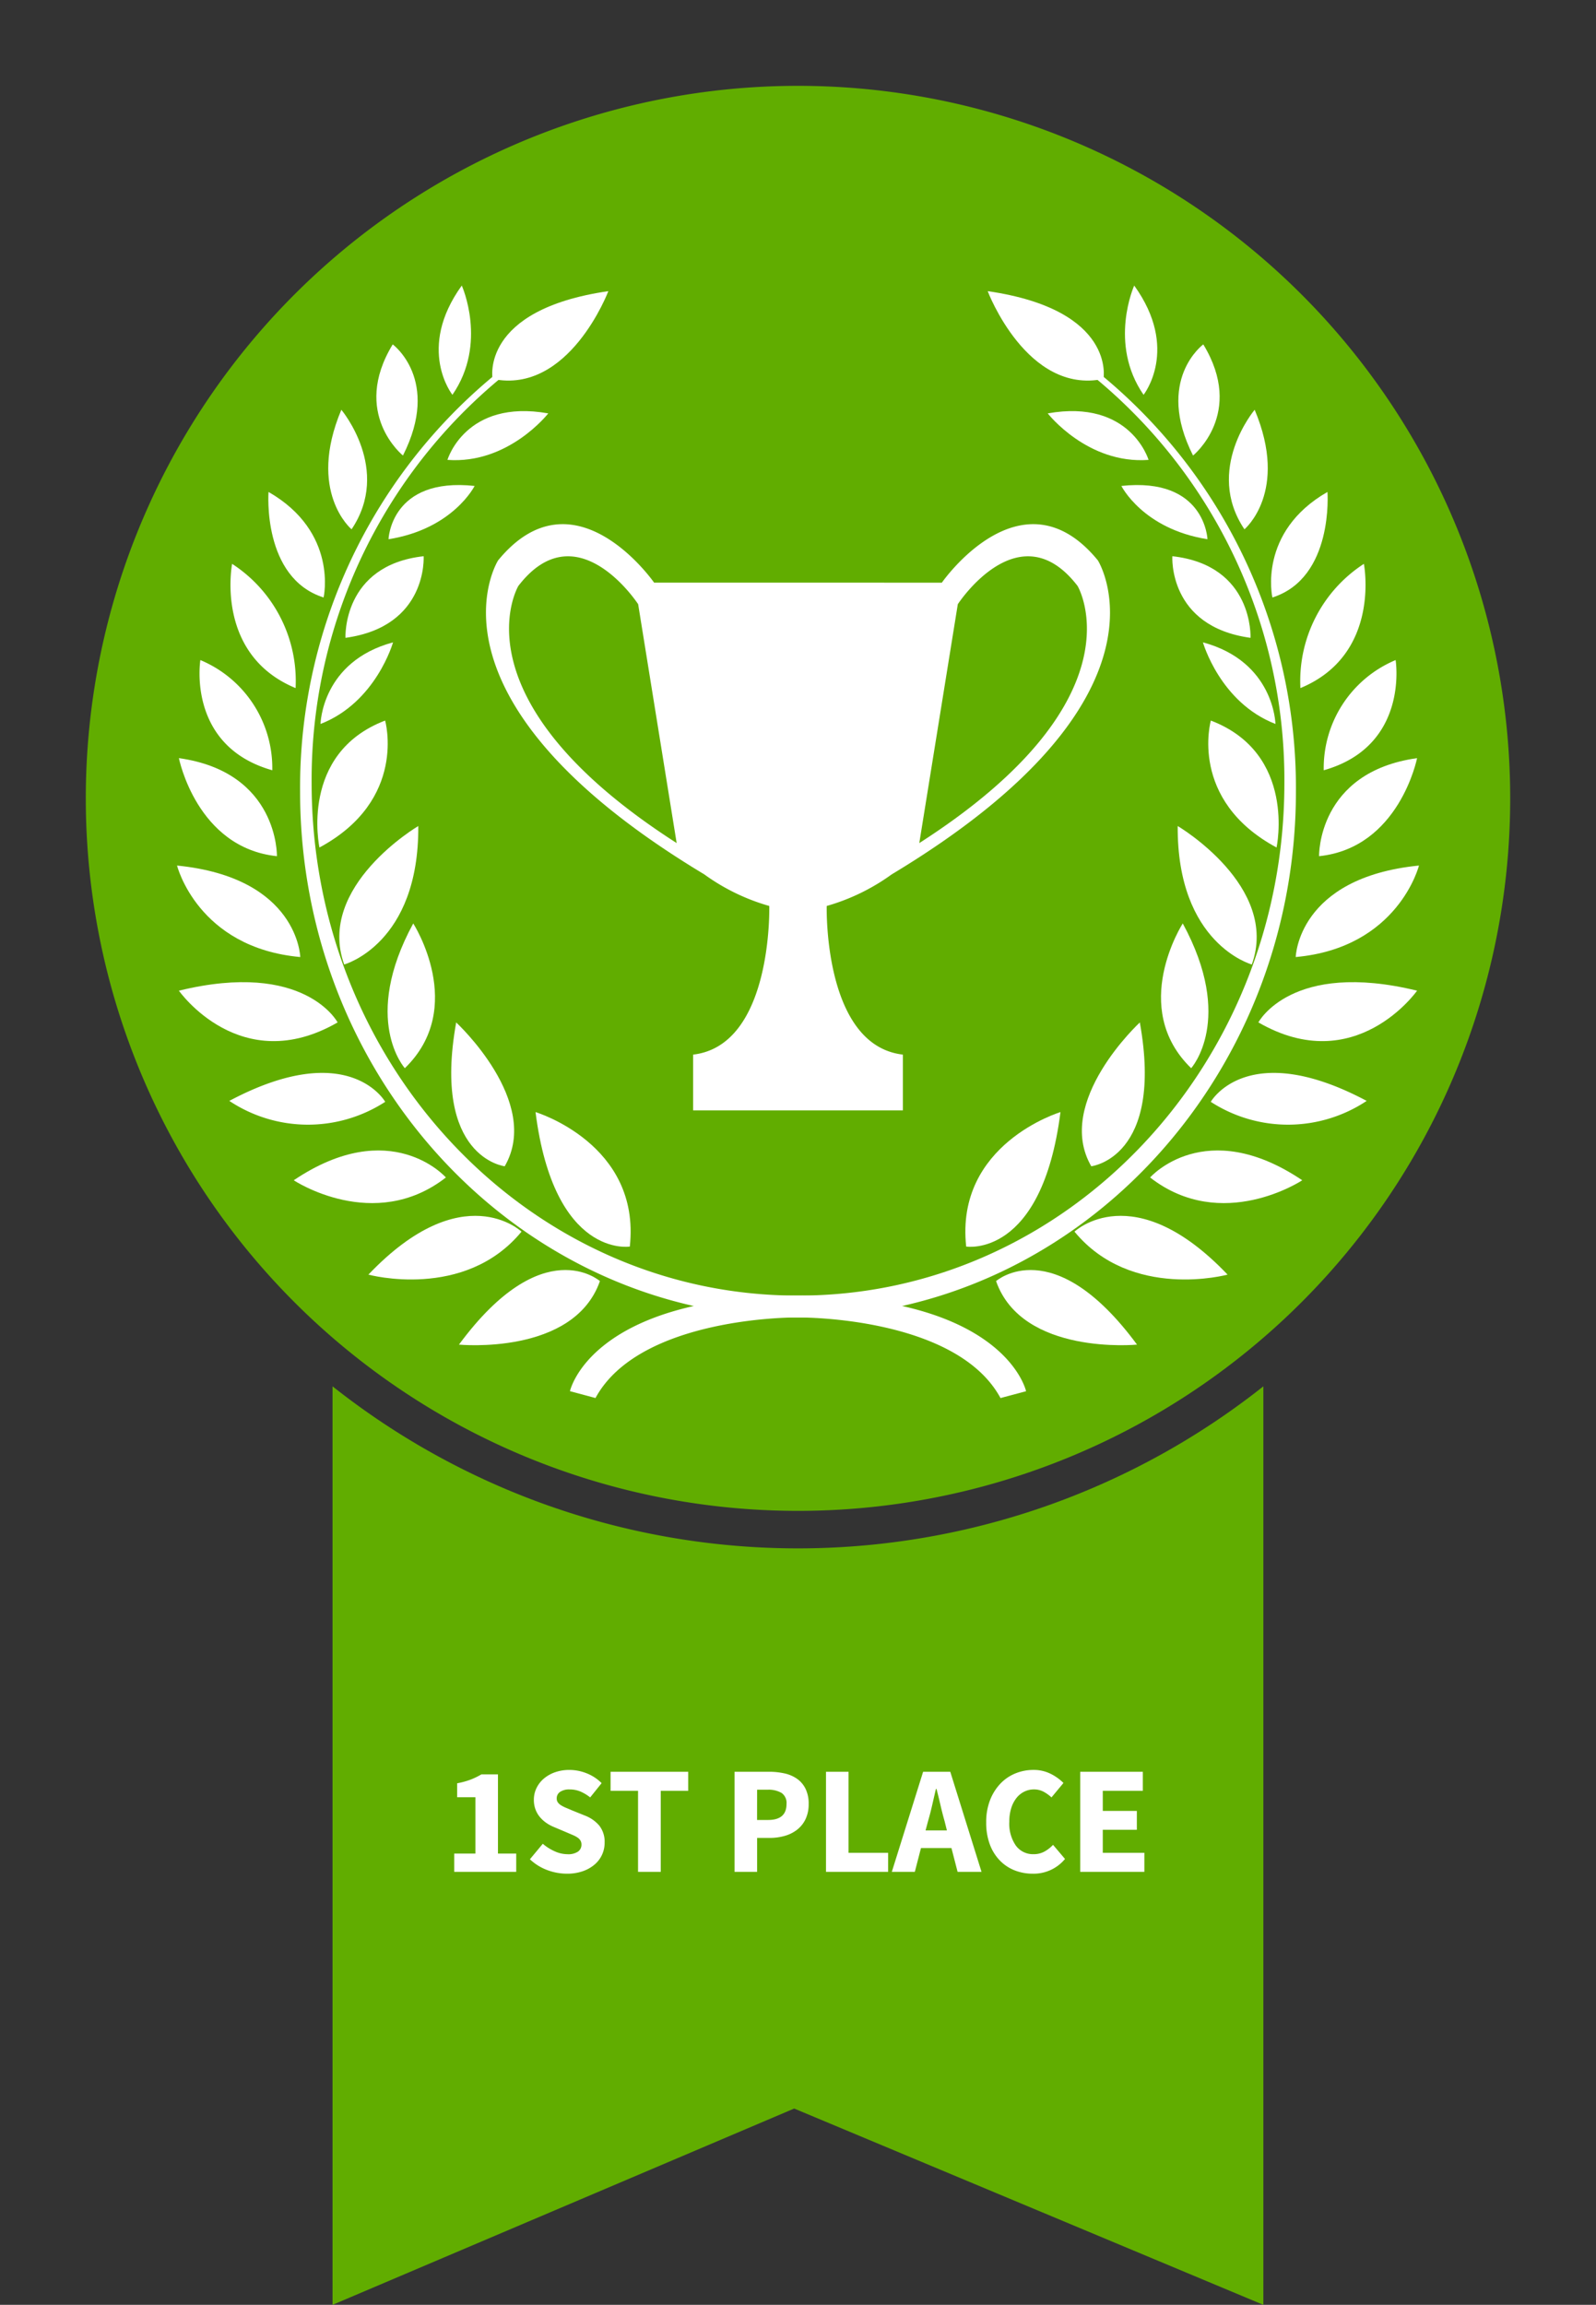 <svg xmlns="http://www.w3.org/2000/svg" width="156.032" height="225.233" viewBox="0 0 156.032 225.233"><rect x="0" y="0" width="156.032" height="225.233" fill="#333333" stroke="none"/><g transform="translate(-21.171 -121.712)"><g transform="translate(53.686 257.187)"><path d="M73.7,358.175v89.758l45.132-19.183,45.869,19.183V358.175a73.289,73.289,0,0,1-91,0Z" transform="translate(-73.705 -358.175)" fill="#61ad00"/></g><path d="M69.628,0A69.628,69.628,0,1,1,0,69.628,69.628,69.628,0,0,1,69.628,0Z" transform="translate(21.171 259.809) rotate(-82.6)" fill="#61ad00"/><g transform="translate(38.479 149.616)"><path d="M117.43,287.259h-.25C91,287.259,69.7,264.8,69.7,237.2a50.914,50.914,0,0,1,20.629-41.278l.275-.2-.493-.368-.147.106a52.232,52.232,0,0,0-21.393,42.561c0,28.33,21.809,51.379,48.615,51.379h.249s15.288-.113,19.612,7.873l2.5-.667S137.574,287.4,117.43,287.259Z" transform="translate(-56.541 -188.557)" fill="#fff"/><path d="M98.954,193.838s-1.278-6.754,11.317-8.578C110.271,185.26,106.437,195.39,98.954,193.838Z" transform="translate(-68.105 -184.712)" fill="#fff"/><path d="M91.808,195.052s-3.56-4.472.914-10.678C92.722,184.374,95.276,190.032,91.808,195.052Z" transform="translate(-64.885 -184.374)" fill="#fff"/><path d="M83.217,204.526s-5.111-4.107-1-10.861C82.213,193.665,86.96,197.133,83.217,204.526Z" transform="translate(-61.131 -187.915)" fill="#fff"/><path d="M75.3,215.669s-4.381-3.651-1-11.682C74.3,203.987,79.227,209.827,75.3,215.669Z" transform="translate(-58.237 -191.848)" fill="#fff"/><path d="M63.574,216.962s-.638,8.4,5.385,10.313C68.959,227.275,70.419,220.887,63.574,216.962Z" transform="translate(-54.63 -196.792)" fill="#fff"/><path d="M57.736,228.316S56,237.17,63.942,240.456A13.654,13.654,0,0,0,57.736,228.316Z" transform="translate(-52.351 -201.119)" fill="#fff"/><path d="M52.768,243.506S51.4,251.9,59.8,254.275A11.443,11.443,0,0,0,52.768,243.506Z" transform="translate(-50.488 -206.907)" fill="#fff"/><path d="M49.429,258.989s1.734,8.762,9.584,9.582C59.013,268.571,59.194,260.358,49.429,258.989Z" transform="translate(-49.247 -212.807)" fill="#fff"/><path d="M49.135,275.948s2.008,8.03,12.047,8.942C61.182,284.89,61,277.134,49.135,275.948Z" transform="translate(-49.135 -219.27)" fill="#fff"/><path d="M49.429,295.192s6.023,8.579,15.517,3.1C64.946,298.3,61.749,292.181,49.429,295.192Z" transform="translate(-49.247 -226.285)" fill="#fff"/><path d="M57.393,311.423a13.885,13.885,0,0,0,15.241.091S69.075,305.216,57.393,311.423Z" transform="translate(-52.282 -231.746)" fill="#fff"/><path d="M67.567,323.847s7.849,5.2,14.877-.274C82.444,323.573,77.058,317.457,67.567,323.847Z" transform="translate(-56.159 -236.413)" fill="#fff"/><path d="M79.363,337s9.4,2.557,14.969-4.2C94.332,332.8,88.581,327.323,79.363,337Z" transform="translate(-60.654 -240.346)" fill="#fff"/><path d="M93.667,347.1s11.226,1.095,13.782-6.208C107.449,340.9,101.88,335.968,93.667,347.1Z" transform="translate(-66.105 -243.606)" fill="#fff"/><path d="M105.76,314.875s10.313,3.1,9.218,13.142C114.978,328.017,107.585,329.2,105.76,314.875Z" transform="translate(-70.713 -234.104)" fill="#fff"/><path d="M92.928,300.719s8.4,7.758,4.745,14.056C97.673,314.775,90.553,313.953,92.928,300.719Z" transform="translate(-65.638 -228.709)" fill="#fff"/><path d="M84.9,285.089s5.295,8.215-.821,14.146C84.077,299.235,79.788,294.489,84.9,285.089Z" transform="translate(-61.808 -222.753)" fill="#fff"/><path d="M91.846,208.966s1.771-5.983,9.858-4.544C101.7,204.422,97.826,209.408,91.846,208.966Z" transform="translate(-65.411 -191.929)" fill="#fff"/><path d="M82.539,221.166s.22-6.092,8.418-5.208C90.957,215.958,88.853,220.169,82.539,221.166Z" transform="translate(-61.864 -196.376)" fill="#fff"/><path d="M75.739,235.085s-.334-7.089,7.642-7.976C83.381,227.109,83.823,233.978,75.739,235.085Z" transform="translate(-59.272 -200.659)" fill="#fff"/><path d="M71.8,248.685s.11-6.093,7.089-7.976C78.892,240.709,77.23,246.581,71.8,248.685Z" transform="translate(-57.773 -205.842)" fill="#fff"/><path d="M71.5,265.463S69.5,256.27,77.92,253.057C77.92,253.057,80.134,260.81,71.5,265.463Z" transform="translate(-57.577 -210.547)" fill="#fff"/><path d="M82.489,269.71s-9.986,5.883-7.245,13.531C75.244,283.241,82.568,281.239,82.489,269.71Z" transform="translate(-58.903 -216.893)" fill="#fff"/><path d="M133.312,287.259h.249c26.183,0,47.483-22.458,47.483-50.062a50.913,50.913,0,0,0-20.63-41.278l-.275-.2.493-.368.149.106a52.235,52.235,0,0,1,21.392,42.561c0,28.33-21.809,51.379-48.615,51.379h-.249s-15.287-.113-19.614,7.873L111.2,296.6S113.167,287.4,133.312,287.259Z" transform="translate(-72.786 -188.557)" fill="#fff"/><path d="M188.5,193.838s1.277-6.754-11.317-8.578C177.179,185.26,181.012,195.39,188.5,193.838Z" transform="translate(-97.929 -184.712)" fill="#fff"/><path d="M200.684,195.052s3.559-4.472-.915-10.678C199.77,184.374,197.216,190.032,200.684,195.052Z" transform="translate(-106.192 -184.374)" fill="#fff"/><path d="M208.735,204.526s5.111-4.107,1-10.861C209.739,193.665,204.992,197.133,208.735,204.526Z" transform="translate(-109.405 -187.915)" fill="#fff"/><path d="M216.8,215.669s4.381-3.651,1-11.682C217.8,203.987,212.872,209.827,216.8,215.669Z" transform="translate(-112.447 -191.848)" fill="#fff"/><path d="M227.457,216.962s.639,8.4-5.385,10.313C222.073,227.275,220.613,220.887,227.457,216.962Z" transform="translate(-114.986 -196.792)" fill="#fff"/><path d="M232.765,228.316s1.736,8.854-6.206,12.14A13.655,13.655,0,0,1,232.765,228.316Z" transform="translate(-116.734 -201.119)" fill="#fff"/><path d="M237.286,243.506s1.369,8.4-7.028,10.769A11.442,11.442,0,0,1,237.286,243.506Z" transform="translate(-118.152 -206.907)" fill="#fff"/><path d="M239.108,258.989s-1.733,8.762-9.582,9.582C229.526,268.571,229.344,260.358,239.108,258.989Z" transform="translate(-117.876 -212.807)" fill="#fff"/><path d="M237.888,275.948s-2.01,8.03-12.048,8.942C225.84,284.89,226.021,277.134,237.888,275.948Z" transform="translate(-116.472 -219.27)" fill="#fff"/><path d="M235.455,295.192s-6.022,8.579-15.515,3.1C219.94,298.3,223.136,292.181,235.455,295.192Z" transform="translate(-114.223 -226.285)" fill="#fff"/><path d="M227.663,311.423a13.887,13.887,0,0,1-15.242.091S215.98,305.216,227.663,311.423Z" transform="translate(-111.358 -231.746)" fill="#fff"/><path d="M217.713,323.847s-7.849,5.2-14.876-.274C202.837,323.573,208.221,317.457,217.713,323.847Z" transform="translate(-107.706 -236.413)" fill="#fff"/><path d="M205.86,337s-9.4,2.557-14.967-4.2C190.893,332.8,196.643,327.323,205.86,337Z" transform="translate(-103.155 -240.346)" fill="#fff"/><path d="M192.287,347.1s-11.226,1.095-13.782-6.208C178.505,340.9,184.074,335.968,192.287,347.1Z" transform="translate(-98.434 -243.606)" fill="#fff"/><path d="M182.954,314.875s-10.313,3.1-9.218,13.142C173.736,328.017,181.128,329.2,182.954,314.875Z" transform="translate(-96.585 -234.104)" fill="#fff"/><path d="M197.726,300.719s-8.4,7.758-4.747,14.056C192.98,314.775,200.1,313.953,197.726,300.719Z" transform="translate(-103.599 -228.709)" fill="#fff"/><path d="M206.687,285.089s-5.294,8.215.821,14.146C207.509,299.235,211.8,294.489,206.687,285.089Z" transform="translate(-108.363 -222.753)" fill="#fff"/><path d="M196.525,208.966s-1.772-5.983-9.858-4.544C186.667,204.422,190.545,209.408,196.525,208.966Z" transform="translate(-101.544 -191.929)" fill="#fff"/><path d="M206.717,221.166s-.221-6.092-8.418-5.208C198.3,215.958,200.4,220.169,206.717,221.166Z" transform="translate(-105.977 -196.376)" fill="#fff"/><path d="M213.991,235.085s.333-7.089-7.642-7.976C206.349,227.109,205.906,233.978,213.991,235.085Z" transform="translate(-109.043 -200.659)" fill="#fff"/><path d="M218.273,248.685s-.111-6.093-7.089-7.976C211.184,240.709,212.845,246.581,218.273,248.685Z" transform="translate(-110.887 -205.842)" fill="#fff"/><path d="M218.7,265.463s1.993-9.193-6.424-12.406C212.279,253.057,210.065,260.81,218.7,265.463Z" transform="translate(-111.207 -210.547)" fill="#fff"/><path d="M207.195,269.71s9.986,5.883,7.246,13.531C214.44,283.241,207.117,281.239,207.195,269.71Z" transform="translate(-109.366 -216.893)" fill="#fff"/></g><g transform="translate(68.682 172.935)"><path d="M137.6,256.273c28.686-17.25,20.154-30.685,20.154-30.685-7.443-9.078-15.252,2.179-15.252,2.179H114.373s-7.807-11.256-15.252-2.179c0,0-8.534,13.435,20.154,30.685a20.287,20.287,0,0,0,6.355,3.088s.363,13.617-7.444,14.525v5.448h20.506v-5.448c-7.807-.908-7.445-14.525-7.445-14.525A20.3,20.3,0,0,0,137.6,256.273Zm6.462-26.4s5.994-9.218,11.71-1.785c0,0,6.553,11-15.475,25.127ZM101.1,228.087c5.716-7.433,11.712,1.785,11.712,1.785l3.764,23.342C94.55,239.09,101.1,228.087,101.1,228.087Z" transform="translate(-97.934 -222.051)" fill="#fff"/></g><path d="M2.15,15V13.215H4.22V7.71H2.435V6.345a7.7,7.7,0,0,0,1.32-.36,7.255,7.255,0,0,0,1.05-.51h1.62v7.74H8.21V15Zm11.01.18a5.476,5.476,0,0,1-1.912-.352,4.994,4.994,0,0,1-1.7-1.057l1.26-1.515a4.764,4.764,0,0,0,1.163.735,3.054,3.054,0,0,0,1.252.285,1.7,1.7,0,0,0,1.028-.255.819.819,0,0,0,.338-.69.753.753,0,0,0-.1-.39.93.93,0,0,0-.285-.293,2.677,2.677,0,0,0-.45-.24l-.577-.248L11.9,10.62a3.8,3.8,0,0,1-.727-.39,3.213,3.213,0,0,1-.63-.563,2.541,2.541,0,0,1-.443-.75,2.671,2.671,0,0,1-.165-.967,2.589,2.589,0,0,1,.255-1.132,2.812,2.812,0,0,1,.72-.93,3.437,3.437,0,0,1,1.1-.622,4.189,4.189,0,0,1,1.4-.225,4.545,4.545,0,0,1,1.688.33,4.273,4.273,0,0,1,1.462.96L15.44,7.725a4.257,4.257,0,0,0-.96-.578,2.714,2.714,0,0,0-1.065-.2,1.574,1.574,0,0,0-.908.233.747.747,0,0,0-.338.653.641.641,0,0,0,.113.382A1.1,1.1,0,0,0,12.6,8.5a3.193,3.193,0,0,0,.473.24q.27.112.585.248l1.26.51a3.442,3.442,0,0,1,1.417.99,2.54,2.54,0,0,1,.517,1.665,2.775,2.775,0,0,1-.967,2.123,3.587,3.587,0,0,1-1.163.66A4.6,4.6,0,0,1,13.16,15.18ZM20.12,15V7.08H17.435V5.22h7.59V7.08H22.34V15Zm9.435,0V5.22h3.36a6.94,6.94,0,0,1,1.515.158,3.42,3.42,0,0,1,1.23.525,2.6,2.6,0,0,1,.833.975A3.28,3.28,0,0,1,36.8,8.37a3.351,3.351,0,0,1-.307,1.485,2.879,2.879,0,0,1-.833,1.035,3.544,3.544,0,0,1-1.215.6,5.383,5.383,0,0,1-1.47.195H31.76V15Zm2.2-5.07h1.08q1.8,0,1.8-1.56a1.193,1.193,0,0,0-.48-1.08,2.517,2.517,0,0,0-1.38-.315H31.76ZM38.495,15V5.22H40.7v7.92h3.87V15Zm9.975-4.95-.24.9h2.085l-.225-.9q-.21-.735-.4-1.56t-.39-1.59h-.06q-.18.78-.368,1.6T48.47,10.05ZM44.93,15l3.06-9.78h2.655L53.7,15h-2.34l-.6-2.325H47.78L47.18,15Zm13.77.18a4.777,4.777,0,0,1-1.755-.323A4.123,4.123,0,0,1,55.5,13.9a4.48,4.48,0,0,1-.983-1.568,6.023,6.023,0,0,1-.36-2.167A5.881,5.881,0,0,1,54.53,8,4.906,4.906,0,0,1,55.535,6.39,4.235,4.235,0,0,1,57,5.385a4.614,4.614,0,0,1,1.77-.345,3.677,3.677,0,0,1,1.695.383,4.675,4.675,0,0,1,1.245.892l-1.17,1.41a3.744,3.744,0,0,0-.787-.562,1.979,1.979,0,0,0-.937-.218,2.1,2.1,0,0,0-.937.218,2.226,2.226,0,0,0-.765.622,3.083,3.083,0,0,0-.51.99,4.316,4.316,0,0,0-.187,1.32,3.757,3.757,0,0,0,.645,2.347,2.071,2.071,0,0,0,1.725.832,2.171,2.171,0,0,0,1.072-.262,3.317,3.317,0,0,0,.833-.652l1.17,1.38A3.972,3.972,0,0,1,58.7,15.18ZM63.35,15V5.22h6.12V7.08H65.555V9.045h3.33V10.89h-3.33v2.25H69.62V15Z" transform="translate(63.429 289.632)" fill="#fff"/></g></svg>
